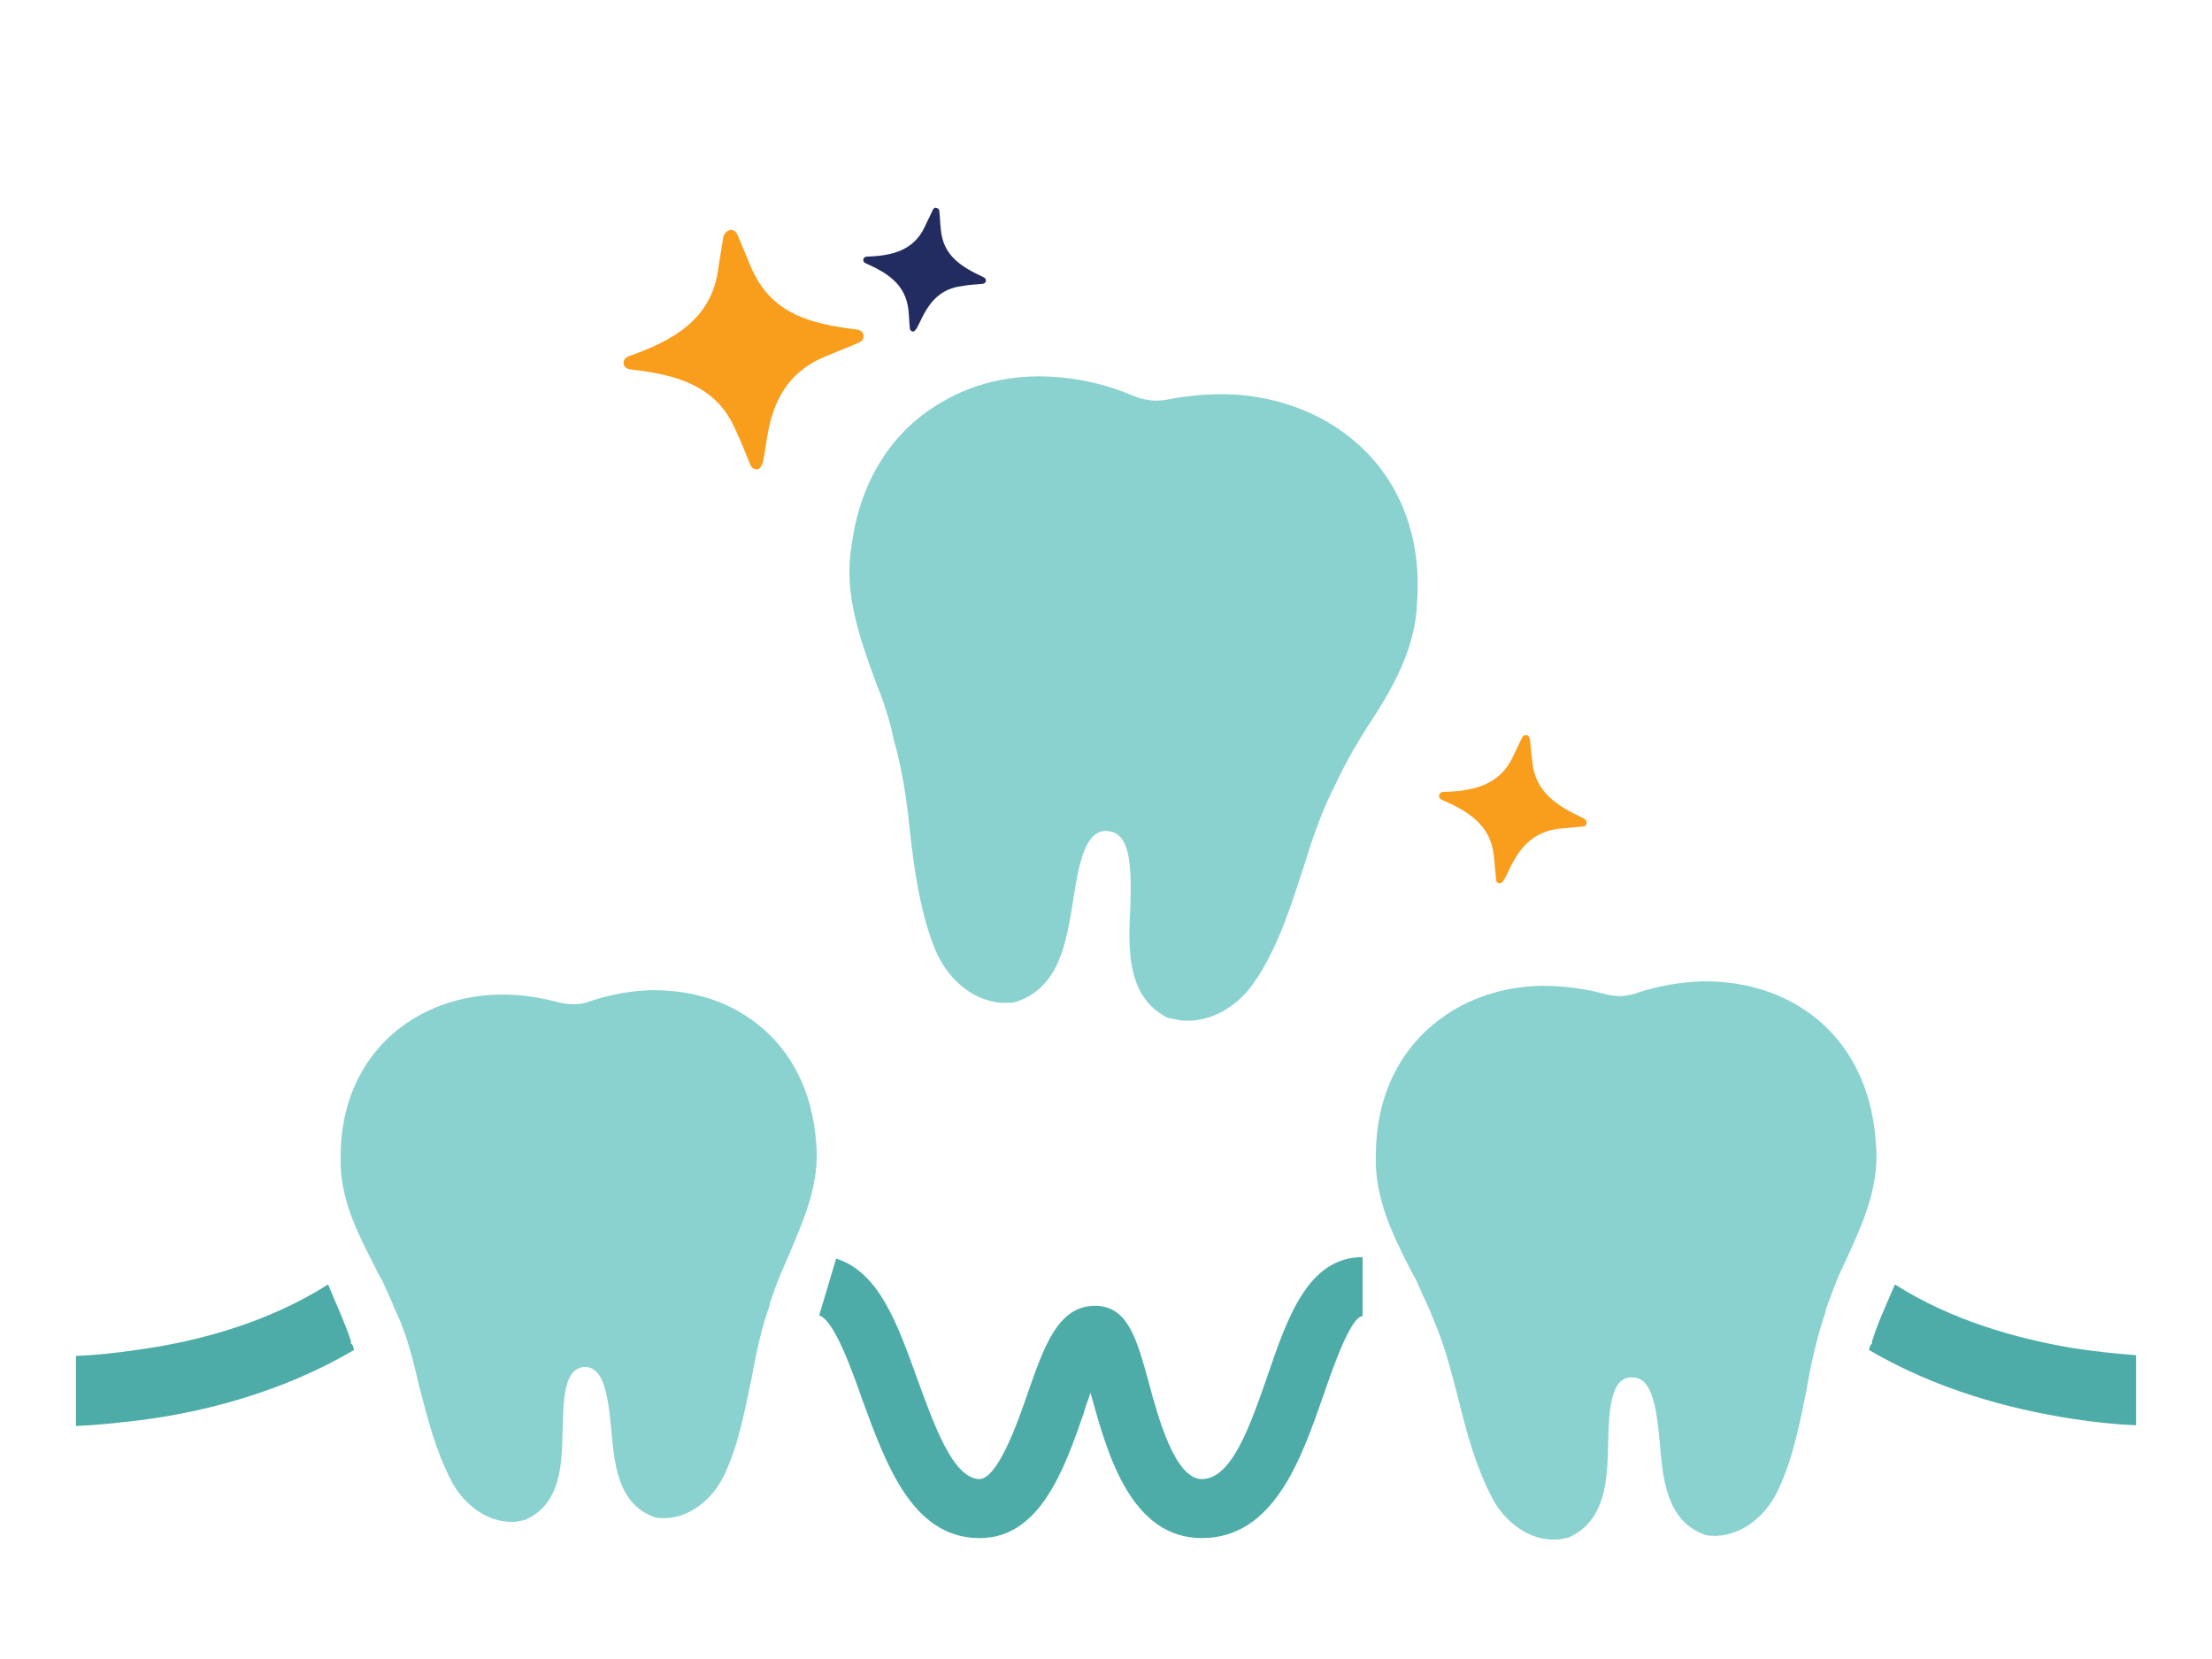 <?xml version="1.0" encoding="UTF-8"?>
<svg xmlns="http://www.w3.org/2000/svg" viewBox="0 0 300 225">
  <path d="m110.7 155.1c-.5-7.4-3.7-13.4-9.2-17.1-3.8-2.6-8.5-3.8-13.4-3.7-2.7.1-5.4.6-8.1 1.5-.7.3-1.5.4-2.2.4s-1.5-.1-2.2-.3c-2.7-.7-5.5-1.1-8.1-1-4.9.1-9.5 1.7-13.1 4.4-5.3 4-8.2 10.2-8.2 17.5-.2 5.5 2.2 10.3 4.6 14.9.3.7.7 1.4 1.1 2.1.6 1.3 1.2 2.6 1.7 3.9.1.2.2.4.3.6 1.4 3.1 2.2 6.5 3 9.9 1.1 4.2 2.2 8.6 4.3 12.6l.2.4c1.6 2.8 4.6 5.3 8.2 5.2.4 0 .8-.1 1.3-.2l.4-.1c4.8-2.2 4.9-7.5 5-12.1s.3-8.4 2.9-8.6c2.5-.1 3.2 3.1 3.7 8.4.4 4.7.9 10.1 5.7 11.9l.3.1c.5.1.9.1 1.3.1 3.6-.1 6.5-2.8 7.9-5.6l.2-.4c1.9-4.1 2.7-8.6 3.6-12.8.6-3.3 1.3-6.8 2.5-10.1v-.2c.5-1.4.9-2.7 1.5-4.1.4-.8.7-1.7 1.1-2.5 2-4.8 4.2-9.6 3.7-15.1l-0.0 0z" fill="#89d2cf"></path>
  <path d="m48 183.1c-9.7 5.7-20.3 8.4-28.9 9.5-3.3.4-6.2.7-8.8.8v-9.5c2.5-.1 5.5-.4 8.8-.9 7.8-1.1 17.2-3.6 25.4-8.8 1.1 2.7 2.3 5.2 3.1 7.7v.3l.2.2c.1.2.2.5.2.7z" fill="#4daca7"></path>
  <path d="m289.7 183.8v9.5c-2.6-.1-5.6-.4-8.8-.9-8.3-1.3-18.2-3.9-27.4-9.3 0-.2.1-.5.2-.7l.2-.2v-.3c.8-2.6 2-5.1 3.1-7.7 7.7 4.9 16.4 7.3 23.9 8.6 3.2.5 6.2.8 8.8 1v-0z" fill="#4daca7"></path>
  <path d="m192.2 81.5c.6-8.8-2.4-16.4-8.3-21.5-4.1-3.6-9.5-5.8-15.3-6.4-3.2-.3-6.5-.1-9.8.5-.9.2-1.8.3-2.7.2s-1.7-.3-2.6-.7c-3.1-1.3-6.3-2.1-9.5-2.4-5.8-.6-11.5.5-16.2 3.3-6.9 3.9-11.2 10.9-12.3 19.5-1.1 6.5 1.1 12.5 3.2 18.3.3.9.7 1.7 1 2.6.5 1.6 1.1 3.2 1.4 4.9.1.3.1.6.2.8 1.1 3.9 1.7 8.1 2.1 12.1.6 5.2 1.3 10.5 3.2 15.5l.2.5c1.4 3.5 4.6 6.9 8.9 7.3h1.5l.5-.1c6-1.9 6.9-8.1 7.8-13.5.8-5.4 1.7-9.9 4.7-9.7 3 .3 3.3 4.1 3.1 10.4-.3 5.6-.5 12.1 5 14.9l.4.1c.5.1 1 .2 1.5.3 4.3.4 8.1-2.3 10.1-5.5l.3-.4c2.9-4.6 4.5-9.7 6.1-14.6 1.2-3.9 2.5-7.8 4.4-11.5 0 0 .1-.1.1-.2.7-1.5 1.5-3 2.4-4.6.6-.9 1.1-1.9 1.7-2.8 3.5-5.3 6.7-10.7 6.9-17.3l0-0z" fill="#89d2cf"></path>
  <path d="m99 31.2c.4-.1.8.2 1 .6.6 1.4 1.2 2.9 1.8 4.3 2.7 6.5 8.1 7.8 14.4 8.6 1.1.1 1.3 1.4.2 1.8-1.6.7-3.2 1.3-4.8 2-10.2 4.4-6.3 16.7-9.5 15-.2-.1-.3-.4-.4-.6-.6-1.5-1.2-3-1.9-4.5-2.6-6.2-8.2-7.6-14.3-8.3-1.1-.1-1.3-1.4-.2-1.8 6-2.1 11.2-5 12.1-11.8.2-1.5.5-2.9.7-4.4.2-.5.5-.8.9-.9z" fill="#f99d1c"></path>
  <path d="m127 28.2c.2 0 .4.2.4.5.1.8.1 1.6.2 2.4.3 3.6 2.8 5.1 5.8 6.5.5.2.4.9-.2.9-.9.1-1.8.1-2.7.3-5.7.6-5.7 7.3-7 6-.1-.1-.1-.2-.1-.3-.1-.8-.1-1.7-.2-2.5-.4-3.5-2.9-5-5.8-6.3-.5-.2-.4-.9.2-.9 3.3-.1 6.3-.8 7.8-4 .3-.7.7-1.4 1-2.1.2-.5.4-.6.6-.5z" fill="#222c60"></path>
  <path d="m207 99.7c.3 0 .4.3.5.6.1 1 .2 1.9.3 2.9.4 4.3 3.4 6.1 7 7.8.6.3.5 1.1-.2 1.1-1.1.1-2.1.2-3.2.3-6.9.8-6.8 8.8-8.4 7.2-.1-.1-.1-.3-.1-.4-.1-1-.2-2-.3-3.1-.4-4.2-3.5-6.1-7-7.6-.7-.3-.5-1.1.2-1.1 4-.1 7.6-.9 9.4-4.8.4-.8.8-1.7 1.2-2.5.1-.3.3-.4.6-.4z" fill="#f99d1c"></path>
  <path d="m132.9 208.6h-.3c-9-.2-12.5-10.2-15.7-18.9-1.4-4-3.8-10.7-5.8-11.3l2.3-7.7c5.8 1.8 8.3 8.8 11 16.3 2.2 6 4.8 13.5 8.4 13.6 2.5 0 5.2-7.6 6.6-11.7 2.2-6.3 4.1-11.8 9.1-11.8 4.5 0 5.7 4.6 7.3 10.4 1.3 4.9 3.6 13.1 7.2 13.1 4.1 0 6.6-7.4 8.9-14 2.7-7.9 5.5-16.1 12.9-16.1v8c-1.6 0-4.1 7.2-5.3 10.7-3 8.6-6.7 19.4-16.5 19.4-9.6 0-12.8-11.4-14.9-19-.1-.2-.1-.5-.2-.7-.3.9-.7 1.9-.9 2.7-2.6 7.5-5.9 17-14.1 17z" fill="#4daca7"></path>
  <path d="m254.4 154.9c-.5-7.7-3.9-14.1-9.6-17.9-4-2.7-8.9-4-14.1-3.9-2.8.1-5.7.6-8.5 1.5-.7.3-1.5.4-2.3.5-.8 0-1.6-.1-2.3-.3-2.9-.8-5.8-1.1-8.6-1.1-5.1.1-10 1.7-13.8 4.6-5.6 4.2-8.6 10.7-8.6 18.4-.2 5.8 2.3 10.8 4.8 15.7.4.7.8 1.4 1.1 2.2.6 1.4 1.3 2.7 1.8 4.1.1.2.2.5.3.7 1.4 3.3 2.3 6.9 3.2 10.4 1.1 4.4 2.3 9 4.5 13.2l.2.4c1.6 2.9 4.8 5.6 8.6 5.4.4 0 .9-.1 1.3-.2l.4-.1c5-2.3 5.2-7.8 5.3-12.7.1-4.8.4-8.9 3.1-9 2.7-.1 3.4 3.3 3.9 8.8.4 4.9.9 10.6 6 12.5l.3.1c.5.1.9.1 1.3.1 3.8-.1 6.8-2.9 8.3-5.9l.2-.4c2-4.3 2.9-9 3.8-13.5.6-3.5 1.4-7.1 2.6-10.6v-.2c.5-1.4 1-2.8 1.6-4.3.4-.9.8-1.7 1.2-2.6 2.3-5 4.6-10.1 4-15.9z" fill="#89d2cf"></path>
</svg>
